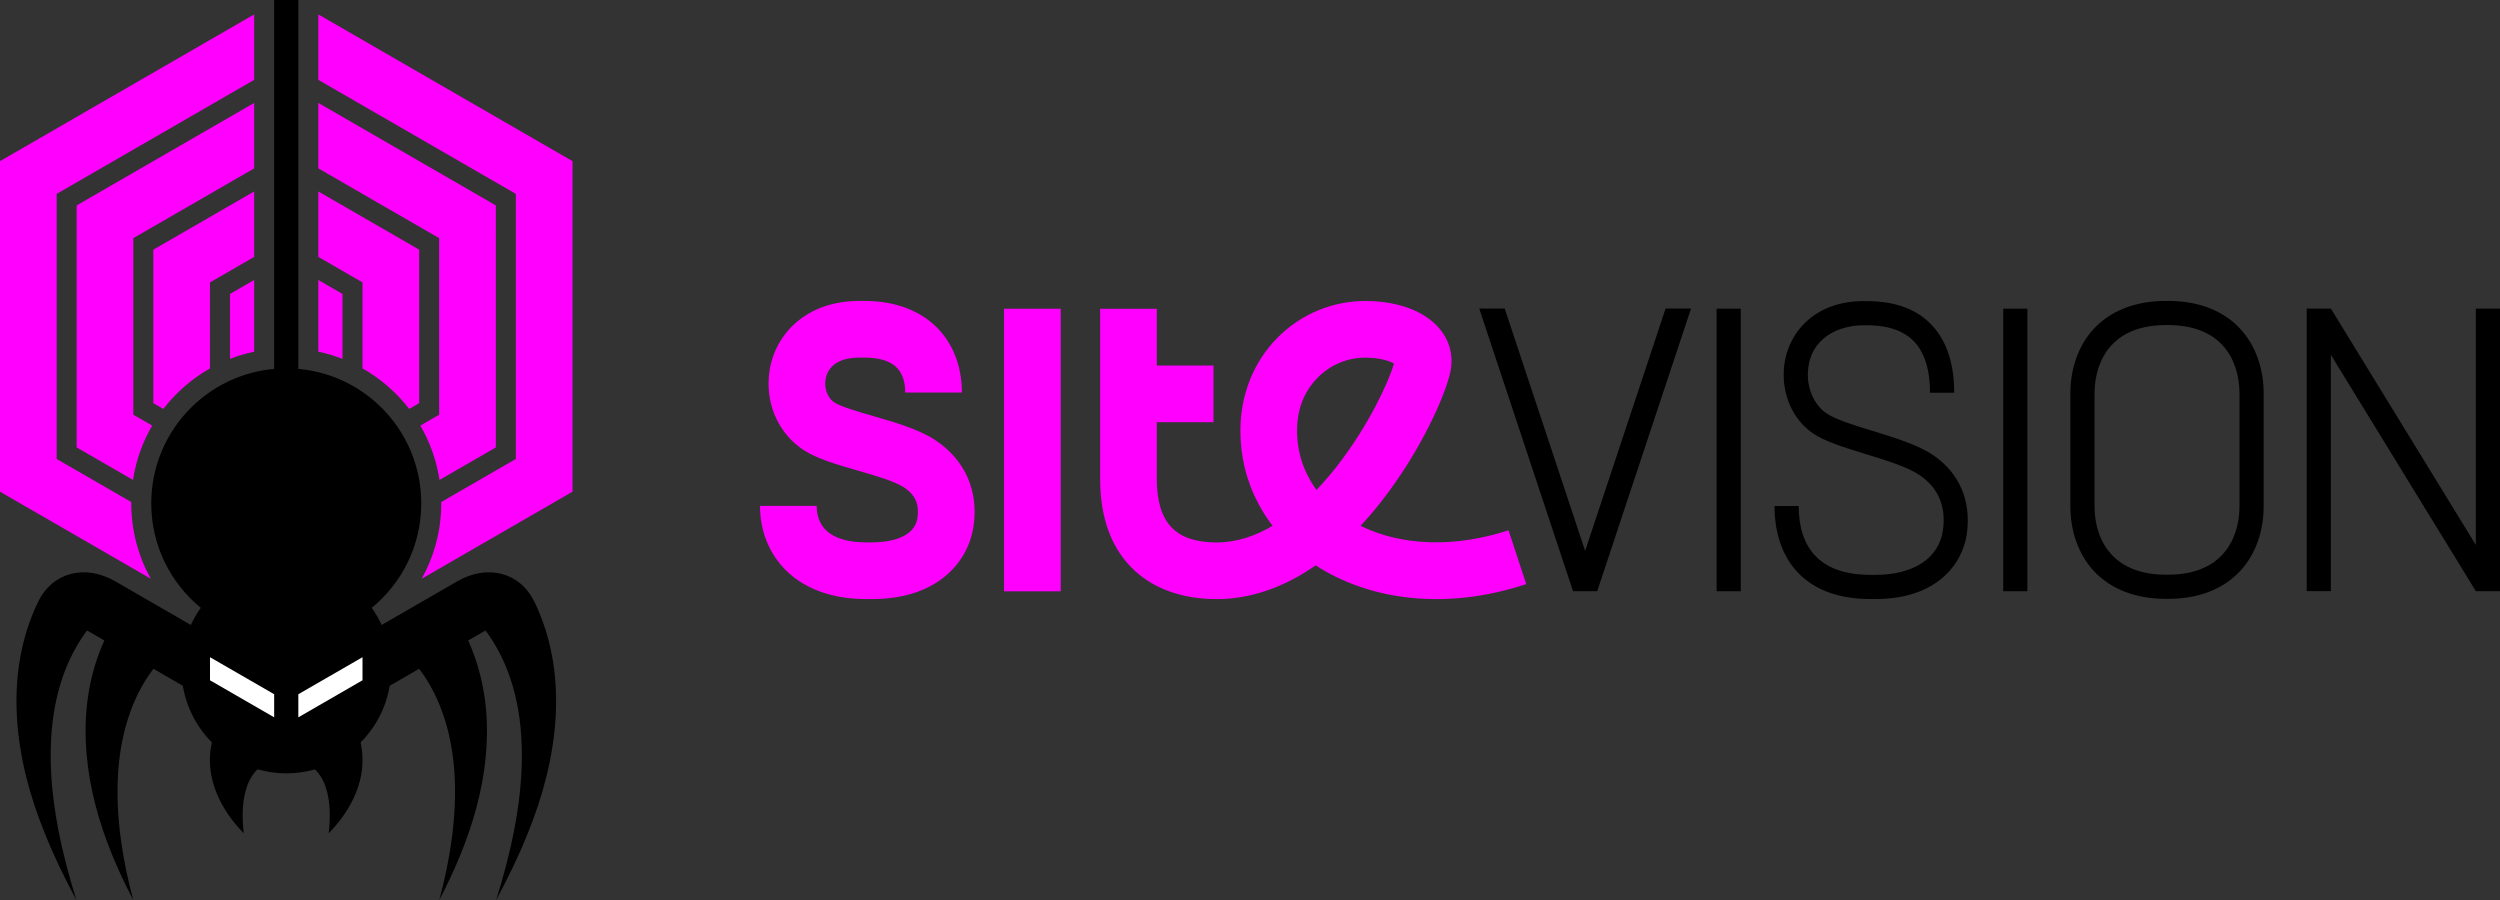 <svg xmlns="http://www.w3.org/2000/svg" viewBox="0 0 3000 1080"><rect x="0" y="0" width="3000" height="1080" fill="#333333" stroke="none"/><path d="m1810.21,636.32c-64.24,21.18-128.56,18.91-177.55-5.33,8.7-9.34,17.26-19.4,25.66-30.17,46.74-59.93,76.18-126.56,82.16-154.73,3.86-18.18-.51-36.21-12.31-50.77-17.57-21.69-50.27-34.13-89.72-34.13s-77.3,15.62-105.41,44c-28.74,29.01-44.57,68.63-44.57,111.55,0,31.45,7.41,61.22,22.02,88.47,4.84,9.02,10.38,17.62,16.61,25.76-20.52,12.1-43.04,19.96-66.89,19.96-49.82,0-72.04-23.6-72.04-76.53v-67.8h68v-68h-68v-68h-68v203.8c0,48.28,14.21,85.65,42.22,111.08,24.11,21.89,57.94,33.46,97.82,33.46s80.31-13.79,118.59-40.5c31.26,20.33,68.74,33.54,109.1,38.36,46.49,5.56,94.81.21,143.6-15.87l-21.29-64.58Zm-230.37-48.42c-15.25-20.65-23.37-44.99-23.37-71.17s8.84-47.5,24.88-63.69c15.24-15.38,35.52-23.86,57.1-23.86,17.74,0,29.38,4.21,34.4,7.12-6.24,21.46-30.44,74.35-68.15,122.69-7.37,9.45-15.7,19.3-24.87,28.9Z" style="fill:#f0f;"/><rect x="1204.85" y="370.51" width="68" height="339.07" style="fill:#f0f;"/><path d="m1046.39,718.85c-.36,0-.73,0-1.09,0h-6.22c-49.5,0-78.77-18.03-94.61-33.16-20.94-20-32.47-47.93-32.47-78.65h68c0,8.46,1.98,20.45,11.44,29.48,9.82,9.38,26.29,14.33,47.64,14.33h6.51c15.44.1,51.76-2.66,55.45-29.89,2.19-16.16-2.87-27.33-16.39-36.2-11.03-7.24-34.84-14.13-55.84-20.21-24.9-7.21-48.41-14.02-64.5-24.5-28.54-18.59-44.53-52.18-41.73-87.65,1.95-24.78,12.99-47.48,31.09-63.91,19.74-17.92,46.58-27.39,77.64-27.39h5.48c48.39,0,75.88,19.04,90.42,35.01,17.69,19.43,27.04,45.35,27.04,74.97h-68c0-28.63-15.72-41.97-49.47-41.97h-5.48c-34.91,0-40.26,20.03-40.94,28.64-.83,10.47,3.52,20.42,11.07,25.34,7.61,4.96,29.06,11.17,46.29,16.16,26.86,7.78,54.64,15.82,74.23,28.67,18.43,12.09,31.77,27.65,39.66,46.24,7.24,17.06,9.53,35.88,6.82,55.94-3.46,25.52-16.74,48.22-37.4,63.91-21.72,16.5-50.19,24.86-84.63,24.86Z" style="fill:#f0f;"/><rect x="2059.93" y="370.42" width="29" height="339.07"/><rect x="2403.87" y="370.42" width="29" height="339.07"/><path d="m2601.66,718.62h-2.49c-36.78,0-66.98-11.85-87.33-34.27-17.67-19.47-27.4-46.75-27.4-76.81v-135.38c0-30.06,9.73-57.34,27.4-76.81,20.35-22.42,50.54-34.27,87.33-34.27h2.49c36.78,0,66.98,11.85,87.33,34.27,17.67,19.47,27.4,46.75,27.4,76.81v135.38c0,30.06-9.73,57.34-27.4,76.81-20.35,22.42-50.54,34.27-87.33,34.27Zm-2.49-328.54c-28.79,0-50.94,8.33-65.85,24.76-12.82,14.12-19.88,34.48-19.88,57.32v135.38c0,22.84,7.06,43.2,19.88,57.32,14.91,16.43,37.07,24.76,65.85,24.76h2.49c28.79,0,50.94-8.33,65.85-24.76,12.82-14.12,19.88-34.48,19.88-57.32v-135.38c0-22.84-7.06-43.2-19.88-57.32-14.91-16.43-37.07-24.76-65.85-24.76h-2.49Z"/><polygon points="3000 709.4 2971.01 709.4 2797.04 425.77 2797.04 709.37 2768.04 709.37 2768.04 370.29 2797.04 370.29 2971 653.92 2971 370.34 3000 370.34 3000 709.4"/><polygon points="1998.69 370.27 1902.16 661.08 1805.65 370.27 1775.09 370.27 1887.65 709.44 1916.66 709.44 2029.24 370.27 1998.69 370.27"/><path d="m2250.49,718.81c-.39,0-.77,0-1.16,0h-4.76c-38.19,0-67.74-10.94-87.83-32.5-17.87-19.18-27.31-46.53-27.31-79.08h29c0,25.45,6.57,45.4,19.53,59.32,14.38,15.44,36.79,23.27,66.61,23.27h4.84c47.13.32,77.84-20.13,82.24-54.6,3.55-27.76-5.72-49.53-27.55-64.69-14.54-10.1-40.51-18.06-65.63-25.76-25.08-7.69-48.77-14.95-63.31-24.98-23.6-16.28-36.82-45.81-34.5-77.06,1.62-21.8,11.02-41.84,26.46-56.41,17.33-16.35,41.22-25,69.1-25h3.94c36.83,0,64.62,11.46,82.59,34.06,14.77,18.58,22.26,44.1,22.26,75.87h-29c0-25.05-5.37-44.5-15.96-57.82-12.19-15.33-32.34-23.11-59.89-23.11h-3.94c-28.87,0-63.64,14.29-66.64,54.56-1.54,20.7,7.11,40.74,22.04,51.04,10.85,7.48,33.46,14.42,55.34,21.12,27.24,8.35,55.41,16.99,73.67,29.67,30.54,21.21,44.66,53.95,39.77,92.19-2.87,22.41-14.18,42.46-31.86,56.46-19.67,15.57-45.93,23.46-78.08,23.46Z"/><rect x="329" y="0" width="29" height="604.02"/><path d="m641.44,722.56c-17.46-36.34-56.84-45.7-92.91-24.88-16.08,9.28-52.11,30.08-90.56,52.28-3.32-7.25-7.3-14.14-11.87-20.57,36.26-29.71,59.4-74.83,59.4-125.37,0-89.47-72.53-162-162-162s-162,72.53-162,162c0,50.53,23.14,95.66,59.4,125.37-4.57,6.43-8.56,13.32-11.87,20.57-38.45-22.2-74.48-43-90.56-52.28-36.07-20.82-75.45-11.47-92.91,24.88-42.41,88.28-27.43,190.05,7.93,276.77,11.07,27.88,24.14,54.64,38.18,80.68-8.82-28.25-16.46-56.75-21.86-85.46-15.47-80-15.23-170.96,34.64-237.99,0,0,0,0,0,0l20.78,12s-.03.06-.04.09c-35.04,77.13-25.34,164.64,3.09,241.02,8.95,24.2,19.68,47.59,31.61,70.34-12.86-48.11-21.01-99.04-18.39-148.52,2.34-46.18,15.04-92.94,42.62-128.93l35.3,20.38c4.35,26.24,16.82,49.75,34.75,67.83-.17.84-.34,1.68-.47,2.5-8.08,40.69,11.41,78.84,38.83,106.67-2.13-17.78-2.18-37.59,3.2-54.28,2.74-8.7,7.18-16.64,13.28-22.44,10.96,3.12,22.54,4.79,34.51,4.79s23.48-1.66,34.42-4.77c6.08,5.8,10.52,13.73,13.25,22.42,5.38,16.69,5.32,36.52,3.2,54.28,27.42-27.84,46.91-65.98,38.83-106.67-.15-.79-.31-1.58-.48-2.37,18-18.1,30.52-41.66,34.88-67.96l35.3-20.38c27.57,35.97,40.28,82.77,42.62,128.93,2.63,49.48-5.53,100.42-18.39,148.52,36.61-70.06,62.88-147.36,56.14-228.03-2.4-27.89-9.32-56.42-21.48-83.42l20.78-12s0,0,0,0c49.87,67.03,50.11,157.98,34.64,237.99-5.4,28.7-13.04,57.21-21.86,85.46,14.04-26.04,27.11-52.8,38.18-80.68,35.36-86.72,50.34-188.49,7.93-276.77Z"/><polygon points="329 833.09 252 788.63 252 816.34 329 860.8 329 833.09" style="fill:#fff;"/><polygon points="358 833.09 358 860.8 435 816.34 435 788.63 358 833.09" style="fill:#fff;"/><path d="m382,17.29v78.52l237,136.83v318.12l-89.52,51.68c0,.52.02,1.05.02,1.57,0,32.85-8.53,63.7-23.47,90.49l180.97-104.48V193.38L382,17.29Z" style="fill:#f0f;"/><path d="m157.52,602.45l-89.52-51.68V232.64l237-136.83V17.29L0,193.38v396.64l180.97,104.48c-14.94-26.78-23.47-57.64-23.47-90.49,0-.53.02-1.05.02-1.57Z" style="fill:#f0f;"/><path d="m382,123.52v78.52l145,83.72v211.89l-22.59,13.04c11.47,19.74,19.42,41.77,22.98,65.25l67.61-39.03V246.5l-213-122.98Z" style="fill:#f0f;"/><path d="m160,285.76l145-83.71v-78.52l-213,122.97v290.41l67.61,39.03c3.56-23.48,11.51-45.52,22.98-65.25l-22.59-13.04v-211.89Z" style="fill:#f0f;"/><path d="m305,229.76l-121,69.86v184.18l12,6.93c15.18-19.73,34.22-36.33,56-48.66v-103.18l53-30.6v-78.52Z" style="fill:#f0f;"/><path d="m382,229.76v78.52l53,30.6v103.18c21.78,12.33,40.83,28.93,56,48.66l12-6.93v-184.18l-121-69.86Z" style="fill:#f0f;"/><path d="m305,335.99l-29,16.74v77.92c9.32-3.63,19.01-6.53,29-8.63v-86.03Z" style="fill:#f0f;"/><path d="m382,335.99v86.03c9.98,2.1,19.68,5,29,8.64v-77.92l-29-16.74Z" style="fill:#f0f;"/></svg>